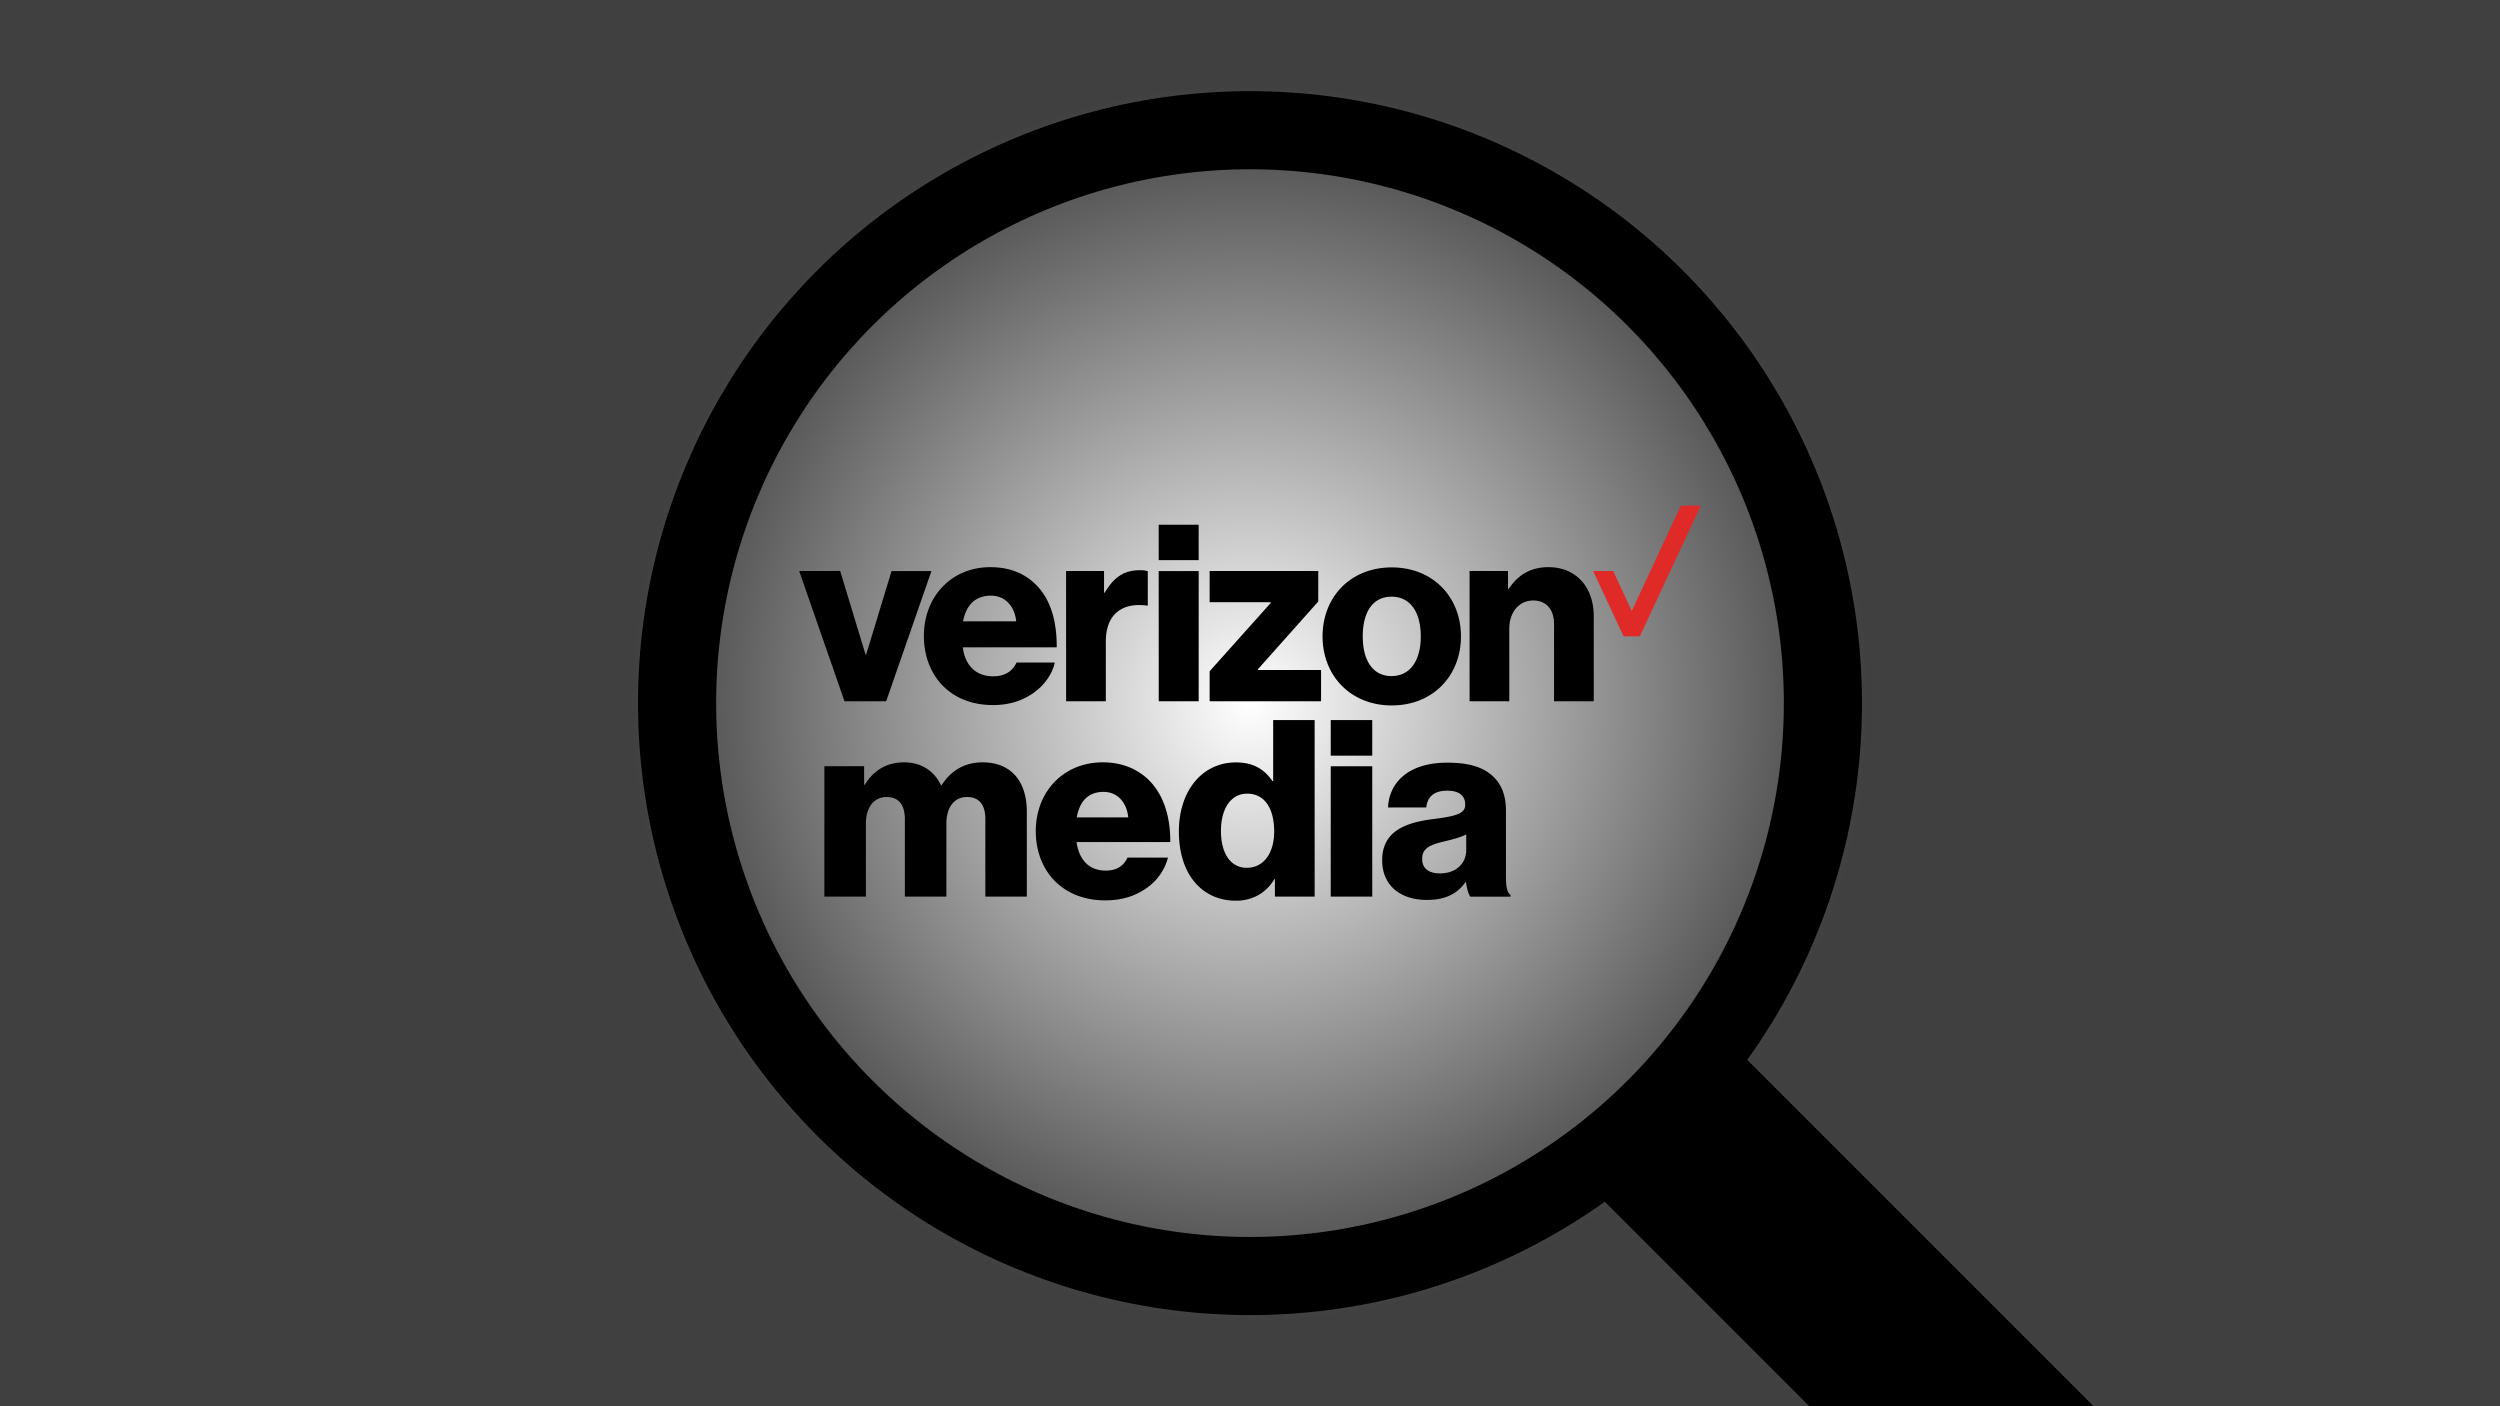 ﻿<?xml version="1.0" encoding="utf-8"?>
<svg xmlns="http://www.w3.org/2000/svg" aria-labelledby="title description" viewBox="0 0 1920 1080" xml:lang="en">
  <title id="title">Verizon Media Search</title>
  <desc id="desc">The Verizon Media logo seen through a magnifying glass.</desc>
  <defs>
    <radialGradient cx="960" cy="540" gradientUnits="userSpaceOnUse" id="svg-verizon-media-search-gradient" r="475">
      <stop stop-color="#fff"/>
      <stop offset="1"/>
    </radialGradient>
  </defs>
  <path d="M0 0h1920v1080H0z" fill="#fff"/>
  <path d="M0 0h1920v1080H0z" fill="url(#svg-verizon-media-search-gradient)" opacity=".75"/>
  <circle cx="960" cy="540" fill="none" r="440" stroke="#000" stroke-width="60"/>
  <path d="M1389.58 1080l-185.2-185.19 109.17-109.18L1607.92 1080h-218.34z"/>
  <path d="M1290.93 388.3l-37.74 80.92-14.26-30.71h-15.41l23.41 50.22h12.46l46.84-100.42v-.01h-15.3z" fill="#e02a27"/>
  <path d="M1128.67 538.56h30.48v-55.69c0-12.7 7.42-21.69 18.36-21.69 10.56 0 16 7.43 16 18v59.4H1224v-65.29c0-22.07-13.29-37.71-34.79-37.71-13.68 0-23.25 5.87-30.48 16.62h-.58v-13.69h-29.51v100zm-59.8-102.79c-31.85 0-53.14 22.87-53.14 53 0 29.9 21.29 53 53.14 53s53.15-23.06 53.15-53c0-30.09-21.3-53-53.15-53m-.19 83.45c-14.47 0-22.08-12.12-22.08-30.49 0-18.56 7.61-30.48 22.08-30.48s22.48 11.92 22.48 30.48c0 18.37-8 30.49-22.48 30.49M929 538.56h85.58v-24h-48.49v-.58l46.32-52v-23.47H929v24h46.89v.59L929 515.51v23zm-39.09 0h30.68v-100h-30.71zm-71.13 0h30.49v-45.92c0-20.9 12.5-30.09 31.65-27.55h.58v-26.38a17.25 17.25 0 00-6.25-.78c-11.91 0-19.93 5.47-26.77 17.19h-.58v-16.61h-29.15zm-56.08-19.15c-13.48 0-21.68-8.79-23.25-22.28h72.1c.2-21.49-5.46-38.68-17.39-49.43-8.4-7.82-19.54-12.12-33.61-12.12-30.09 0-51 22.87-51 52.76 0 30.09 19.94 53.15 53 53.15 12.5 0 22.47-3.32 30.68-9 8.79-6 15-14.85 16.8-23.64h-29.38c-2.93 6.65-9 10.55-18 10.55m-1.56-61.94c10.74 0 18.17 8 19.34 19.73h-40.82c2.35-11.92 8.8-19.73 21.5-19.73m-112.55 81.1h32l34.78-100h-30.63l-19.54 64.24h-.4l-19.54-64.29h-31.46zM889.88 403h30.68v27.16h-30.68zM633.12 588.42h30.52v14.28h.58c6.26-10.37 15.85-17.22 30.32-17.22 13.11 0 23.09 6.85 28.17 17.61h.39c7.83-12.13 18.59-17.61 31.5-17.61 22.69 0 34 15.46 34 37.95v65.14h-31.85v-59.46c0-10.76-4.5-17-14.09-17-10.17 0-15.84 8.41-15.84 20.34v56.14h-31.89v-59.48c0-10.76-4.5-17-14.08-17-10 0-15.85 8.41-15.85 20.34v56.14h-31.88zm162.36 49.88c0-29.93 20.93-52.82 51.44-52.82 14.28 0 25.63 4.7 34.24 12.52 11.93 11 17.8 28.37 17.6 48.71h-72c2 13.5 9.39 21.91 22.5 21.91 8.41 0 13.89-3.72 16.63-10H897a40.74 40.74 0 01-16.82 23.67c-8.41 5.87-18.59 9.2-31.3 9.2-33.06.02-53.4-22.87-53.4-53.19zm71-10.56c-1.18-11.94-8.61-19.57-19-19.57-12.13 0-18.39 7.63-20.54 19.57zM1022 553h31.88v27.33H1022zm0 35.47h31.88v100.1H1022zm39.51 72.18c0-22.11 17.61-28.76 38.34-31.49 18.78-2.35 25.43-4.31 25.43-11.16 0-6.45-4.11-10.75-13.69-10.75-10.17 0-15.26 4.49-16.24 12.91H1066c.78-18.59 15.06-34.43 45.38-34.43 15.06 0 25.24 2.74 32.47 8.21 8.61 6.26 12.72 16 12.72 28.56v50.47c0 8 .78 12.52 3.52 14.28v1.37h-30.91c-1.56-2.15-2.54-6.06-3.32-11.15h-.39c-5.87 8.41-14.68 13.69-29.74 13.69-19.94-.05-34.22-10.81-34.22-30.56zm64.55-7.83v-11.98c-4.11 2.15-10 3.72-16.43 5.28-12.32 2.74-17.41 5.87-17.41 13.5 0 8 5.87 11.15 13.69 11.15 11.94 0 20.15-7.24 20.15-18zM977.79 553v46.81h-.59c-5.87-8.41-13.89-14.28-28-14.28-25.82 0-43.82 21.72-43.82 53 0 33.46 18.19 53.21 43.82 53.21 13.1 0 23.47-6.26 29.54-16.63h.39v13.5h30.51V553zm-20.35 113.47c-12.32 0-19.75-11-19.75-28.37 0-16.82 7.43-28.56 20.15-28.56 13.89 0 20.73 12.13 20.73 29 0 16.39-7.82 27.93-21.13 27.93z"/>
</svg>
